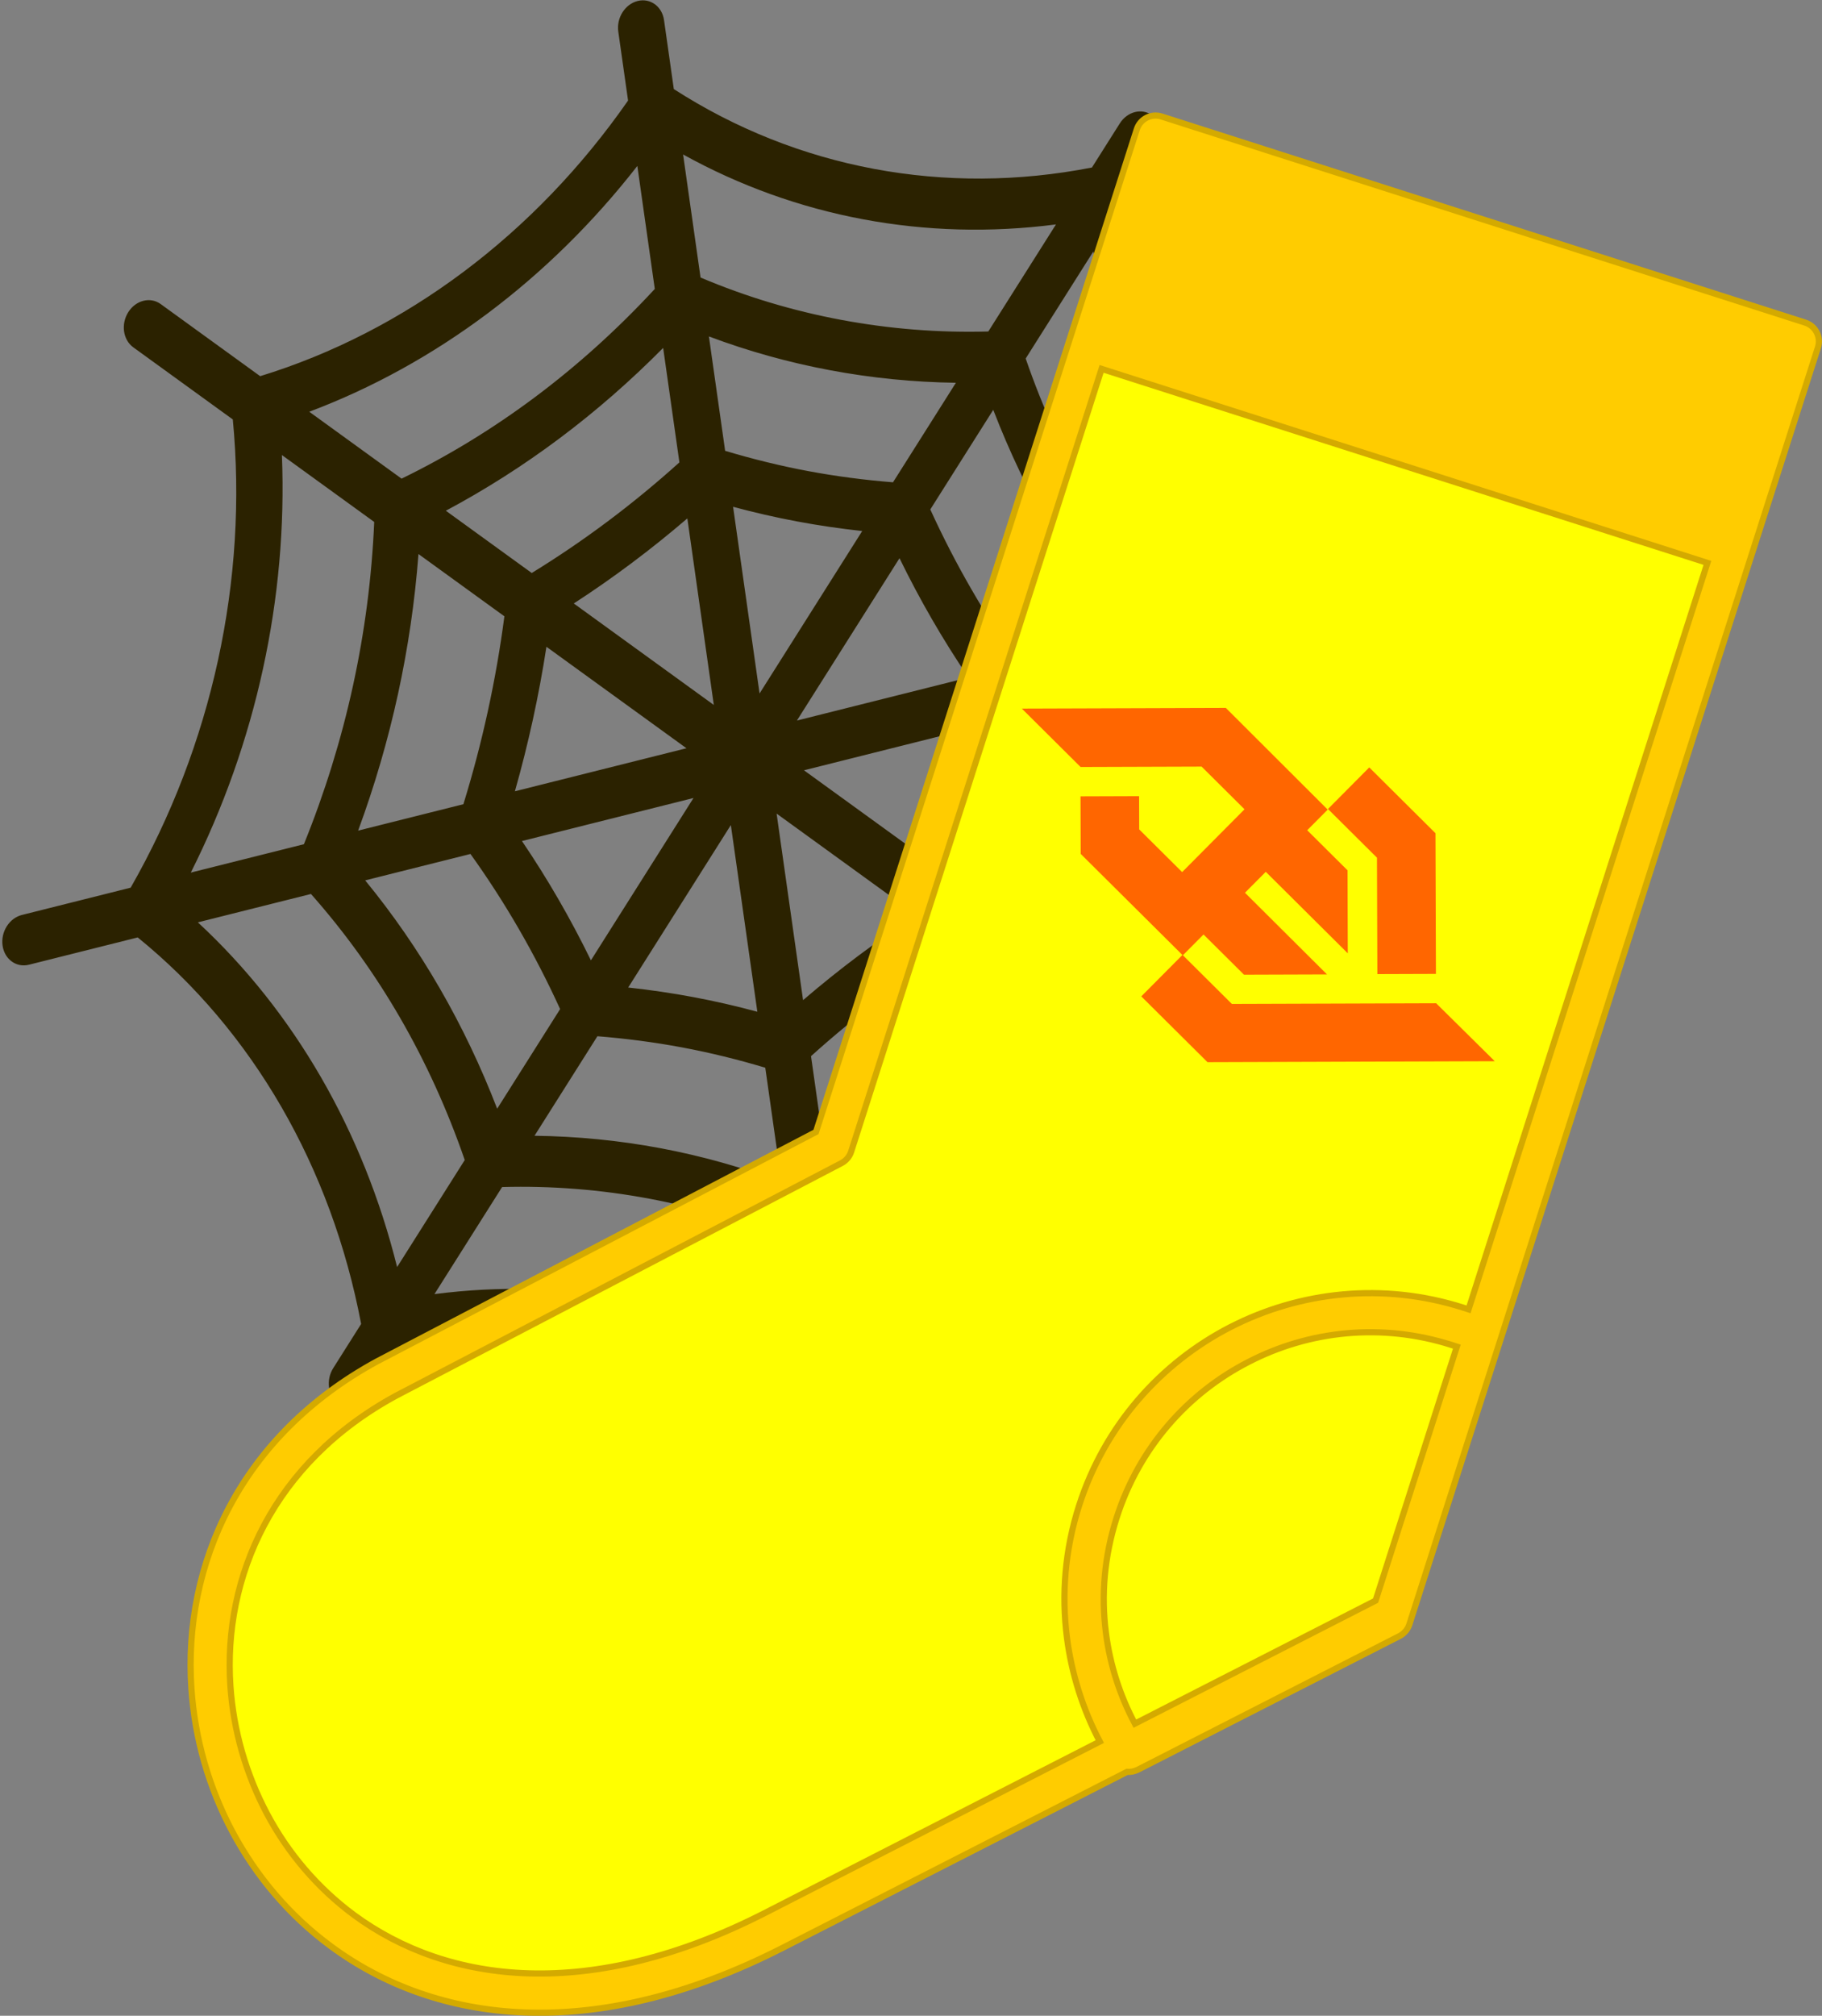 <?xml version="1.0" encoding="UTF-8" standalone="no"?>
<svg
   xmlns:dc="http://purl.org/dc/elements/1.1/"
   xmlns:cc="http://creativecommons.org/ns#"
   xmlns:rdf="http://www.w3.org/1999/02/22-rdf-syntax-ns#"
   xmlns:svg="http://www.w3.org/2000/svg"
   xmlns="http://www.w3.org/2000/svg"
   xmlns:sodipodi="http://sodipodi.sourceforge.net/DTD/sodipodi-0.dtd"
   xmlns:inkscape="http://www.inkscape.org/namespaces/inkscape"
   version="1.1"
   id="Layer_1"
   x="0px"
   y="0px"
   viewBox="0 0 119.302 131.933"
   xml:space="preserve"
   sodipodi:docname="websock.svg"
   inkscape:version="1.0 (4035a4fb49, 2020-05-01)"
   width="119.302"
   height="131.933"><rect x="0" y="0" width="119.302" height="131.933" fill="#808080" stroke="none"/><defs
     id="defs864" /><sodipodi:namedview
     inkscape:document-rotation="0"
     pagecolor="#ffffff"
     bordercolor="#666666"
     borderopacity="1"
     objecttolerance="10"
     gridtolerance="10"
     guidetolerance="10"
     inkscape:pageopacity="0"
     inkscape:pageshadow="2"
     inkscape:window-width="2714"
     inkscape:window-height="1457"
     id="namedview862"
     showgrid="false"
     inkscape:zoom="3.8047958"
     inkscape:cx="152.2761"
     inkscape:cy="135.57148"
     inkscape:window-x="831"
     inkscape:window-y="875"
     inkscape:window-maximized="0"
     inkscape:current-layer="Layer_1"
     fit-margin-top="0"
     fit-margin-left="0"
     fit-margin-right="0"
     fit-margin-bottom="0" /><g
     id="g1499"
     transform="matrix(0.176,0.033,-0.043,0.197,14.747,-9.186)"
     style="fill:#2b2200;stroke-width:0.3;stroke-miterlimit:4;stroke-dasharray:none"><g
       id="g1442"
       style="fill:#2b2200;stroke-width:0.3;stroke-miterlimit:4;stroke-dasharray:none">
	<g
   id="g1440"
   style="fill:#2b2200;stroke-width:0.3;stroke-miterlimit:4;stroke-dasharray:none">
		<path
   id="path1438"
   d="m 506.835,350.846 -41.2,-17.066 c -17.983,-50.302 -17.983,-105.253 0,-155.555 l 36.738,-15.218 c 4.269,-1.768 6.297,-6.663 4.528,-10.93 -1.768,-4.268 -6.661,-6.297 -10.93,-4.528 l -36.739,15.218 C 410.948,139.914 372.091,101.058 349.238,52.773 l 6.52,-15.74 c 1.769,-4.269 -0.258,-9.162 -4.528,-10.93 -4.264,-1.766 -9.161,0.259 -10.93,4.528 l -6.52,15.74 C 283.477,64.353 228.527,64.353 178.224,46.37 l -8.872,-21.42 c -1.768,-4.268 -6.661,-6.297 -10.93,-4.528 -4.269,1.769 -6.297,6.663 -4.528,10.93 l 8.872,21.42 c -22.853,48.284 -61.71,87.141 -109.994,109.994 L 11.57,145.699 c -4.269,-1.768 -9.162,0.26 -10.93,4.528 -1.769,4.269 0.258,9.162 4.528,10.93 l 41.2,17.066 c 17.983,50.302 17.983,105.253 0,155.555 L 9.63,348.999 c -4.269,1.768 -6.297,6.663 -4.528,10.93 1.334,3.221 4.448,5.167 7.732,5.167 1.066,0 2.152,-0.205 3.198,-0.639 l 36.739,-15.218 c 48.284,22.854 87.141,61.71 109.994,109.994 l -6.52,15.74 c -1.769,4.269 0.258,9.162 4.528,10.93 1.046,0.434 2.13,0.639 3.198,0.639 3.282,0 6.397,-1.945 7.732,-5.167 l 6.52,-15.74 c 50.304,-17.984 105.252,-17.984 155.556,0 l 8.872,21.419 c 1.334,3.221 4.448,5.167 7.732,5.167 1.066,0 2.152,-0.205 3.198,-0.639 4.269,-1.768 6.297,-6.663 4.528,-10.93 l -8.872,-21.42 c 22.853,-48.284 61.71,-87.14 109.994,-109.994 l 41.201,17.066 c 1.046,0.434 2.132,0.639 3.198,0.639 3.283,0 6.397,-1.945 7.732,-5.167 1.77,-4.268 -0.258,-9.162 -4.527,-10.93 z M 340.822,73.091 c 22.688,41.373 56.717,75.402 98.091,98.092 l -38.212,15.828 c -30.019,-20.252 -55.455,-45.689 -75.707,-75.707 z m 47.961,228.856 -35.563,-14.731 c -1.979,-20.739 -1.979,-41.689 0,-62.428 l 35.563,-14.731 c -4.795,30.552 -4.795,61.339 0,91.89 z M 123.22,210.059 158.783,224.79 c 1.979,20.74 1.979,41.69 0,62.428 l -35.563,14.731 c 4.796,-30.552 4.796,-61.339 0,-91.89 z m 212.599,69.949 -57.956,-24.005 57.956,-24.007 c -1.112,15.976 -1.112,32.037 0,48.012 z m -6.403,-63.468 -57.956,24.007 24.007,-57.957 c 10.509,12.08 21.867,23.439 33.949,33.95 z m -26.742,-51.353 14.731,-35.563 c 18.212,24.994 39.982,46.764 64.976,64.976 l -35.563,14.731 C 330.753,196.064 315.939,181.25 302.674,165.187 Z m -70.695,10.962 c 8.006,0.551 16.042,0.84 24.022,0.84 7.98,0 16.017,-0.289 24.022,-0.84 l -24.022,57.994 z m 48.045,159.709 c -8.007,-0.551 -16.043,-0.84 -24.022,-0.84 -7.979,0 -16.016,0.289 -24.022,0.84 l 24.022,-57.994 z m 7.203,-177.102 c -10.369,0.976 -20.846,1.5 -31.227,1.5 -10.38,0 -20.857,-0.524 -31.226,-1.5 L 210.055,123.22 c 30.318,4.707 61.574,4.707 91.891,0 z m -70.689,23.832 24.005,57.957 -57.956,-24.007 c 12.083,-10.509 23.442,-21.868 33.951,-33.95 z m -40.354,49.409 57.956,24.006 -57.956,24.007 c 1.112,-15.976 1.112,-32.037 0,-48.013 z M 165.186,209.33 129.623,194.6 c 24.994,-18.213 46.764,-39.982 64.976,-64.976 l 14.731,35.563 c -13.266,16.063 -28.08,30.877 -44.144,44.143 z m 0,93.345 c 16.067,13.268 30.881,28.082 44.144,44.144 l -14.731,35.564 c -18.212,-24.994 -39.982,-46.764 -64.976,-64.977 z m 17.4,-7.209 57.957,-24.005 -24.007,57.956 c -10.507,-12.08 -21.866,-23.439 -33.95,-33.951 z m 42.189,57.784 c 10.37,-0.976 20.848,-1.5 31.227,-1.5 10.379,0 20.857,0.524 31.227,1.5 l 14.718,35.532 c -15.158,-2.359 -30.548,-3.57 -45.945,-3.57 -15.397,0 -30.787,1.211 -45.944,3.57 z m 70.69,-23.832 -24.005,-57.957 57.956,24.007 c -12.084,10.511 -23.442,21.869 -33.951,33.95 z m 51.353,-26.743 35.563,14.731 c -24.994,18.213 -46.764,39.982 -64.976,64.976 l -14.731,-35.563 c 13.263,-16.061 28.077,-30.875 44.144,-44.144 z M 325.364,66.689 309.53,104.914 c -35.117,6.797 -71.941,6.797 -107.058,0 L 186.638,66.688 c 45.3,13.212 93.426,13.212 138.726,10e-4 z m -154.182,6.402 15.828,38.213 c -20.252,30.019 -45.689,55.455 -75.709,75.707 L 73.088,171.183 c 41.375,-22.69 75.404,-56.718 98.094,-98.092 z m -104.495,113.55 38.212,15.828 c 6.907,35.547 6.907,71.52 0,107.067 l -38.212,15.828 c 13.212,-45.299 13.212,-93.423 0,-138.723 z M 171.183,438.916 C 148.493,397.542 114.464,363.513 73.09,340.823 l 38.213,-15.828 c 30.019,20.252 55.455,45.689 75.709,75.709 z m 84.819,-3.512 c -23.357,0 -46.713,3.308 -69.363,9.914 l 15.834,-38.226 c 35.113,-6.796 71.944,-6.796 107.057,0 l 15.834,38.226 c -22.65,-6.605 -46.005,-9.914 -69.362,-9.914 z m 84.819,3.512 -15.828,-38.213 c 20.252,-30.019 45.689,-55.455 75.709,-75.707 l 38.213,15.828 c -41.375,22.689 -75.404,56.718 -98.094,98.092 z M 445.316,325.365 407.104,309.537 c -6.907,-35.547 -6.907,-71.52 0,-107.067 l 38.212,-15.828 c -13.21,45.299 -13.21,93.423 0,138.723 z"
   style="fill:#2b2200;stroke-width:0.3;stroke-miterlimit:4;stroke-dasharray:none" />
	</g>
</g><g
       id="g1444"
       style="fill:#2b2200;stroke-width:0.3;stroke-miterlimit:4;stroke-dasharray:none">
</g><g
       id="g1446"
       style="fill:#2b2200;stroke-width:0.3;stroke-miterlimit:4;stroke-dasharray:none">
</g><g
       id="g1448"
       style="fill:#2b2200;stroke-width:0.3;stroke-miterlimit:4;stroke-dasharray:none">
</g><g
       id="g1450"
       style="fill:#2b2200;stroke-width:0.3;stroke-miterlimit:4;stroke-dasharray:none">
</g><g
       id="g1452"
       style="fill:#2b2200;stroke-width:0.3;stroke-miterlimit:4;stroke-dasharray:none">
</g><g
       id="g1454"
       style="fill:#2b2200;stroke-width:0.3;stroke-miterlimit:4;stroke-dasharray:none">
</g><g
       id="g1456"
       style="fill:#2b2200;stroke-width:0.3;stroke-miterlimit:4;stroke-dasharray:none">
</g><g
       id="g1458"
       style="fill:#2b2200;stroke-width:0.3;stroke-miterlimit:4;stroke-dasharray:none">
</g><g
       id="g1460"
       style="fill:#2b2200;stroke-width:0.3;stroke-miterlimit:4;stroke-dasharray:none">
</g><g
       id="g1462"
       style="fill:#2b2200;stroke-width:0.3;stroke-miterlimit:4;stroke-dasharray:none">
</g><g
       id="g1464"
       style="fill:#2b2200;stroke-width:0.3;stroke-miterlimit:4;stroke-dasharray:none">
</g><g
       id="g1466"
       style="fill:#2b2200;stroke-width:0.3;stroke-miterlimit:4;stroke-dasharray:none">
</g><g
       id="g1468"
       style="fill:#2b2200;stroke-width:0.3;stroke-miterlimit:4;stroke-dasharray:none">
</g><g
       id="g1470"
       style="fill:#2b2200;stroke-width:0.3;stroke-miterlimit:4;stroke-dasharray:none">
</g><g
       id="g1472"
       style="fill:#2b2200;stroke-width:0.3;stroke-miterlimit:4;stroke-dasharray:none">
</g></g><path
     id="path857"
     d="M 76.06,7.626 C 75.381,7.408 74.655,7.782 74.438,8.462 L 53.432,74.085 24.756,89.068 l -0.05,0.026 c -9.032,4.909 -12.723,13.35 -12.171,21.425 0.222,3.279 1.144,6.486 2.69,9.383 1.558,2.901 3.725,5.488 6.46,7.494 6.836,5.042 17.111,6.451 29.577,0.084 l 22.533,-11.509 c 0.234,0.018 0.475,-0.031 0.707,-0.141 l 17.059,-8.711 c 0.33,-0.149 0.604,-0.429 0.723,-0.801 l 0.083,-0.258 0.004,-0.013 5.854,-18.289 20.805,-64.995 0.008,-0.025 c 0.217,-0.679 -0.156,-1.405 -0.836,-1.623 L 76.088,7.634 Z"
     style="fill:#ffff00;fill-opacity:1;stroke-width:1.346"
     sodipodi:nodetypes="csccccccccccsccccsscc" /><path
     id="rect1522"
     style="fill:#ffcc00;fill-opacity:1;stroke:#d4aa00;stroke-width:0.404;stroke-miterlimit:4;stroke-dasharray:none"
     d="m 76.06,7.626 c -0.679,-0.217 -1.405,0.156 -1.623,0.836 l -21.006,65.624 -28.676,14.983 -0.05,0.025 c -9.032,4.909 -12.723,13.35 -12.171,21.425 0.222,3.279 1.144,6.486 2.69,9.383 1.558,2.901 3.725,5.488 6.46,7.494 6.836,5.042 17.111,6.451 29.577,0.084 l 22.533,-11.509 c 0.234,0.018 0.475,-0.032 0.707,-0.141 l 17.059,-8.711 c 0.33,-0.149 0.604,-0.429 0.723,-0.801 l 0.083,-0.258 0.004,-0.013 5.854,-18.289 20.805,-64.995 0.008,-0.025 c 0.217,-0.679 -0.156,-1.405 -0.836,-1.623 L 76.088,7.635 Z m -3.929,16.518 39.667,12.697 -15.639,48.857 -0.333,-0.107 c -5.255,-1.682 -10.707,-1.068 -15.271,1.272 -4.551,2.344 -8.218,6.429 -9.904,11.697 -0.919,2.871 -1.154,5.804 -0.788,8.634 0.309,2.388 1.044,4.687 2.15,6.793 l -21.933,11.221 c -11.451,5.844 -20.76,4.644 -26.891,0.138 -2.4,-1.772 -4.337,-4.059 -5.704,-6.631 -1.376,-2.588 -2.198,-5.45 -2.398,-8.354 -0.494,-7.153 2.79,-14.636 10.845,-19.01 l 29.181,-15.232 c 0.309,-0.17 0.522,-0.44 0.62,-0.748 z m 22.928,63.887 0.333,0.107 -5.321,16.624 -15.761,8.053 c -0.98,-1.84 -1.632,-3.859 -1.896,-5.95 -0.319,-2.448 -0.106,-5.005 0.702,-7.53 1.469,-4.588 4.659,-8.159 8.631,-10.194 3.963,-2.052 8.724,-2.578 13.312,-1.109 z" /><path
     id="path1533"
     fill="#231f20"
     d="m 90.187,63.755 3.835,-0.013 -0.03,-9.208 -4.335,-4.306 -2.703,2.721 3.208,3.187 0.025,7.619 z m 3.851,1.91 -13.377,0.044 -3.208,-3.187 1.352,-1.36 2.65,2.632 5.434,-0.018 -5.37,-5.345 1.362,-1.37 5.37,5.335 -0.018,-5.434 -2.639,-2.622 1.341,-1.35 -6.67,-6.656 -13.357,0.044 3.837,3.812 v 0.01 l 7.933,-0.026 2.812,2.794 -4.085,4.111 -2.812,-2.794 -0.007,-2.175 -3.835,0.013 0.012,3.764 6.66,6.616 -2.693,2.71 4.335,4.306 18.81,-0.062 z"
     style="fill:#ff6600;stroke-width:0.121" /></svg>
